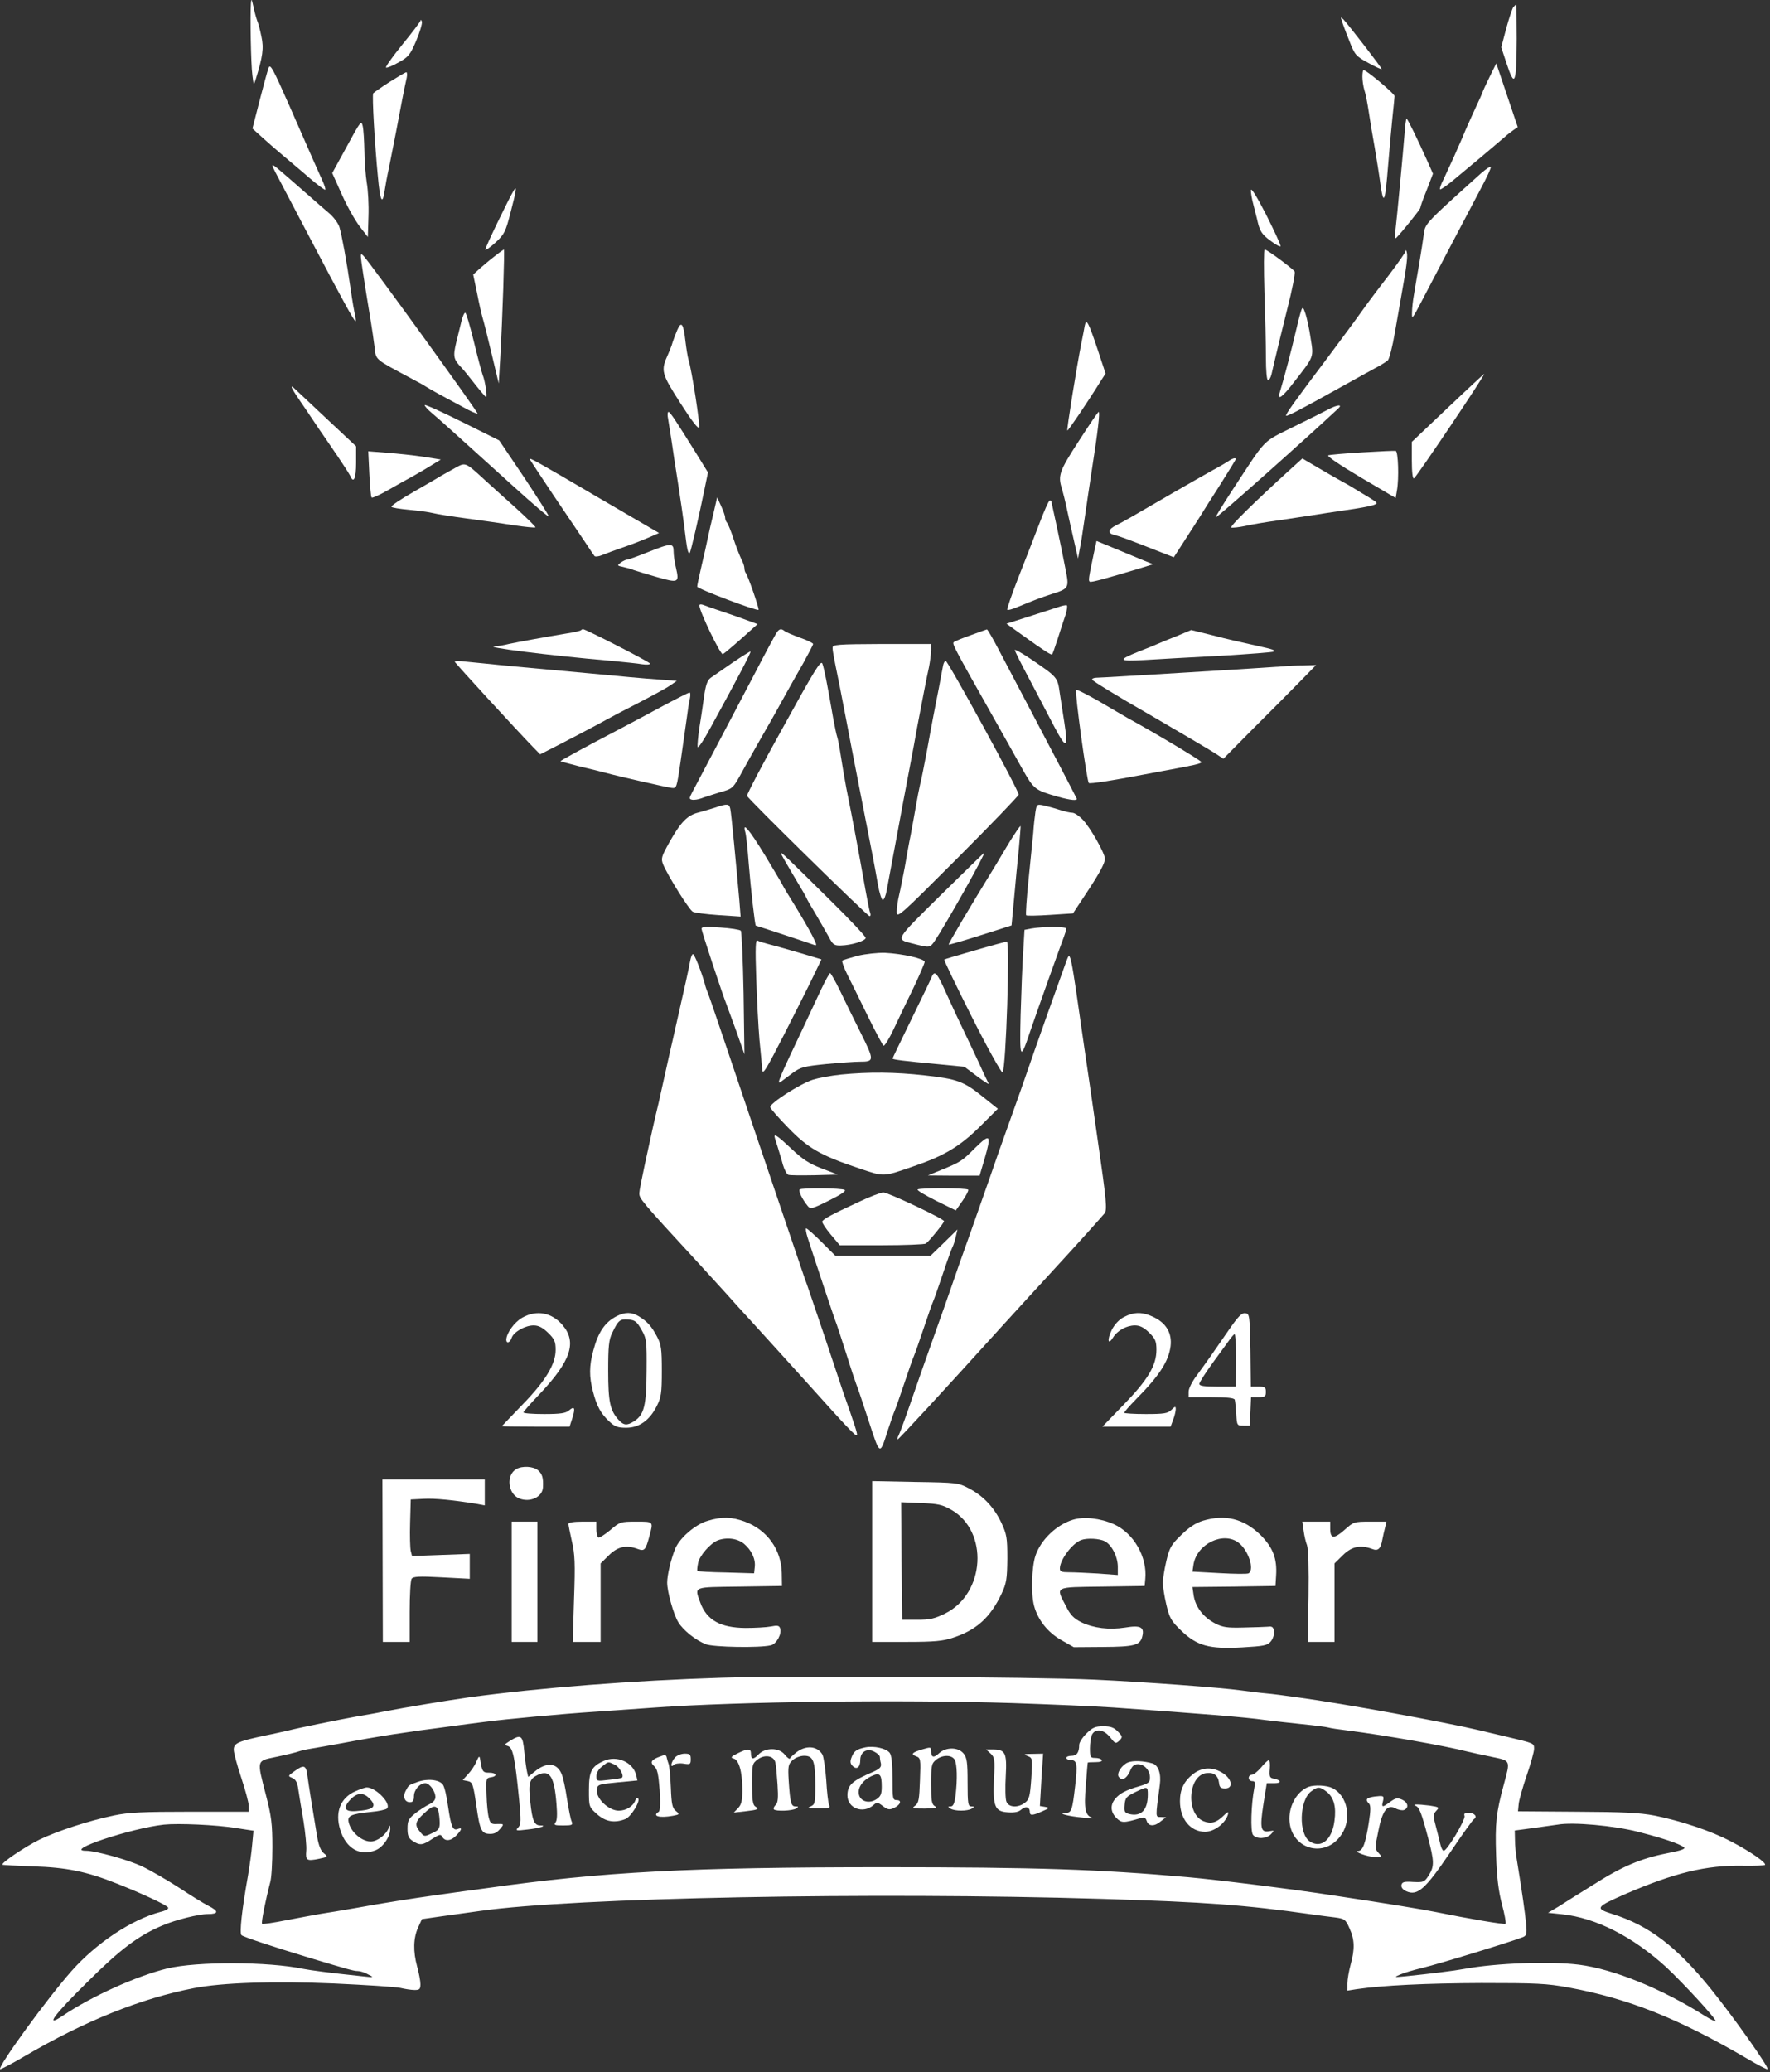<?xml version="1.0" encoding="UTF-8"?> <svg xmlns="http://www.w3.org/2000/svg" viewBox="0 0 167.521 196" fill="none"><rect x="0" y="0" width="167.521" height="196" fill="#333333" stroke="none"/><path d="M23.747 0.345C23.666 1.463 23.747 6.135 23.889 7.133C24.011 8.091 24.011 8.111 24.194 7.532C24.864 5.376 24.986 4.557 24.742 3.46C24.62 2.841 24.437 2.162 24.336 1.942C24.255 1.723 24.092 1.144 23.991 0.645C23.808 -0.134 23.788 -0.174 23.747 0.345Z" fill="white"></path><path d="M143.224 0.685C143.122 0.825 142.817 1.743 142.553 2.701L142.086 4.478L142.574 5.955C143.366 8.371 143.528 8.011 143.548 3.679C143.548 1.903 143.528 0.445 143.488 0.445C143.447 0.445 143.325 0.565 143.224 0.685Z" fill="white"></path><path d="M126.989 1.939C127.05 2.159 127.355 2.998 127.68 3.797C128.228 5.196 128.289 5.296 129.508 5.955C130.198 6.334 130.767 6.594 130.767 6.534C130.767 6.394 127.619 2.339 127.152 1.839C126.888 1.6 126.867 1.6 126.989 1.939Z" fill="white"></path><path d="M39.81 1.94C39.789 2.04 39.018 3.078 38.063 4.237C37.129 5.396 36.439 6.355 36.54 6.395C36.642 6.435 37.19 6.215 37.738 5.895C38.652 5.396 38.815 5.196 39.383 3.878C39.729 3.058 39.972 2.259 39.932 2.06C39.871 1.88 39.83 1.82 39.81 1.94Z" fill="white"></path><path d="M25.416 6.433C25.315 6.712 24.929 8.11 24.563 9.547L23.893 12.161L24.888 13.06C25.437 13.559 26.31 14.317 26.818 14.736C27.325 15.175 28.422 16.074 29.214 16.772C30.026 17.471 30.737 17.99 30.778 17.95C30.839 17.89 30.696 17.471 30.473 16.992C29.945 15.834 29.722 15.315 27.488 10.225C25.823 6.453 25.579 5.994 25.416 6.433Z" fill="white"></path><path d="M140.965 7.311C140.599 8.049 140.315 8.688 140.315 8.728C140.315 8.768 140.01 9.447 139.624 10.265C139.259 11.063 138.69 12.301 138.406 13.02C137.857 14.297 137.411 15.275 136.619 16.972C136.375 17.431 136.233 17.87 136.294 17.91C136.335 17.97 136.883 17.59 137.492 17.091C138.101 16.592 138.812 15.994 139.096 15.754C139.888 15.115 142.204 13.139 142.508 12.88C142.65 12.74 142.975 12.501 143.219 12.321L143.646 12.022L142.63 9.008L141.615 5.994L140.965 7.311Z" fill="white"></path><path d="M128.943 7.271C128.943 7.61 129.024 8.169 129.126 8.508C129.248 8.848 129.43 9.806 129.552 10.624C129.674 11.443 129.918 12.92 130.101 13.918C130.263 14.896 130.527 16.473 130.649 17.411C130.954 19.526 131.096 19.167 131.38 15.614C131.502 14.137 131.685 12.101 131.786 11.123C131.888 10.125 131.989 9.227 131.989 9.087C131.989 8.868 129.329 6.632 129.065 6.632C128.984 6.632 128.943 6.912 128.943 7.271Z" fill="white"></path><path d="M36.847 7.77C36.075 8.269 35.385 8.748 35.324 8.828C35.202 9.028 35.466 13.638 35.771 16.752C35.974 19.008 36.197 19.467 36.4 18.069C36.461 17.65 36.644 16.632 36.827 15.814C37.253 13.698 37.741 11.183 38.066 9.427C38.228 8.608 38.411 7.69 38.492 7.371C38.553 7.071 38.533 6.832 38.452 6.832C38.35 6.852 37.639 7.271 36.847 7.77Z" fill="white"></path><path d="M132.942 12.56C132.8 14.356 132.211 20.664 132.068 21.801C131.987 22.4 132.007 22.64 132.15 22.5C132.698 21.941 134.424 19.805 134.424 19.665C134.424 19.566 134.688 18.807 135.034 17.969L135.622 16.432L135.155 15.374C134.099 13.019 133.206 11.222 133.124 11.222C133.084 11.222 132.982 11.821 132.942 12.56Z" fill="white"></path><path d="M32.825 13.857L31.444 16.372L32.358 18.408C32.846 19.506 33.617 20.863 34.044 21.422L34.816 22.42L34.876 20.464C34.917 19.386 34.836 17.969 34.714 17.291C34.613 16.632 34.491 15.275 34.491 14.297C34.47 13.319 34.409 12.241 34.328 11.921C34.206 11.362 34.105 11.482 32.825 13.857Z" fill="white"></path><path d="M25.782 15.692C25.782 15.752 26.229 16.631 26.777 17.649C27.305 18.667 28.605 21.122 29.641 23.098C32.26 28.088 33.52 30.383 33.642 30.383C33.703 30.383 33.682 30.144 33.601 29.824C33.54 29.525 33.337 28.427 33.195 27.389C32.809 24.694 32.342 22.199 32.118 21.461C31.997 21.102 31.57 20.523 31.144 20.164C30.717 19.804 29.844 19.046 29.235 18.507C25.904 15.593 25.782 15.473 25.782 15.692Z" fill="white"></path><path d="M140.198 16.371C135.039 21.002 134.877 21.162 134.775 22.04C134.714 22.519 134.511 23.796 134.329 24.894C134.146 25.992 133.902 27.329 133.821 27.888C133.719 28.427 133.638 29.205 133.638 29.585C133.618 30.224 133.679 30.164 134.45 28.687C135.567 26.531 138.938 20.144 140.157 17.828C140.705 16.81 141.132 15.892 141.091 15.812C141.051 15.712 140.665 15.972 140.198 16.371Z" fill="white"></path><path d="M118.391 18.006C118.391 18.285 118.493 18.864 118.614 19.304C118.716 19.743 118.94 20.542 119.061 21.101C119.264 21.9 119.488 22.22 120.199 22.739C120.686 23.118 121.133 23.358 121.194 23.298C121.255 23.238 120.645 21.92 119.853 20.342C118.94 18.565 118.391 17.686 118.391 18.006Z" fill="white"></path><path d="M48.63 18.005C48.163 18.764 45.888 23.478 45.929 23.617C45.97 23.697 46.396 23.398 46.904 22.938C47.736 22.159 47.858 21.94 48.346 20.003C48.874 18.005 48.935 17.506 48.63 18.005Z" fill="white"></path><path d="M46.797 24.255C46.35 24.594 45.721 25.133 45.375 25.432L44.786 25.971L45.152 27.728C45.335 28.686 45.579 29.744 45.68 30.083C45.782 30.402 46.168 31.939 46.533 33.476L47.203 36.271L47.345 33.875C47.569 29.923 47.772 23.596 47.691 23.596C47.65 23.616 47.244 23.895 46.797 24.255Z" fill="white"></path><path d="M119.671 27.628C119.752 29.863 119.813 32.638 119.813 33.815C119.813 35.093 119.894 35.971 120.016 35.971C120.118 35.971 120.26 35.732 120.341 35.412C120.524 34.554 121.641 29.963 121.844 29.185C122.291 27.448 122.596 25.891 122.535 25.692C122.433 25.472 119.915 23.596 119.691 23.596C119.61 23.596 119.61 25.412 119.671 27.628Z" fill="white"></path><path d="M133.033 23.735C133.033 23.875 132.301 24.893 131.448 26.03C130.575 27.148 129.418 28.685 128.869 29.464C128.321 30.242 126.899 32.158 125.722 33.735C122.513 37.987 121.64 39.224 121.721 39.324C121.822 39.404 123.122 38.725 126.92 36.609C128.199 35.891 129.661 35.092 130.169 34.813C130.677 34.553 131.205 34.214 131.347 34.094C131.489 33.955 131.794 32.777 132.017 31.46C132.24 30.162 132.525 28.585 132.626 27.987C133.114 25.292 133.236 24.314 133.154 23.915C133.114 23.695 133.053 23.595 133.033 23.735Z" fill="white"></path><path d="M34.211 24.793C34.353 25.851 34.861 29.024 35.125 30.581C35.227 31.18 35.369 32.198 35.45 32.817C35.592 34.094 35.409 33.914 38.984 35.831C39.593 36.15 40.202 36.489 40.304 36.569C40.426 36.649 40.974 36.969 41.522 37.268C42.091 37.567 43.106 38.126 43.817 38.505C44.528 38.905 45.137 39.164 45.198 39.124C45.279 39.024 34.963 24.753 34.394 24.194C34.13 23.935 34.11 23.994 34.211 24.793Z" fill="white"></path><path d="M123.178 29.303C123.097 29.523 122.894 30.261 122.731 30.98C122.224 33.156 121.493 35.931 121.127 37.109C120.863 37.947 121.371 37.588 122.467 36.15C124.397 33.675 124.336 33.815 124.052 32.038C123.93 31.18 123.706 30.142 123.564 29.702C123.361 29.084 123.3 29.004 123.178 29.303Z" fill="white"></path><path d="M43.691 30.321C43.59 30.74 43.367 31.659 43.184 32.377C42.859 33.735 42.92 33.994 43.691 34.793C43.854 34.952 44.402 35.631 44.93 36.31C45.478 37.009 45.966 37.568 46.006 37.568C46.149 37.568 45.905 35.99 45.682 35.471C45.6 35.252 45.215 33.835 44.849 32.317C44.484 30.82 44.118 29.582 44.037 29.582C43.935 29.582 43.793 29.922 43.691 30.321Z" fill="white"></path><path d="M102.666 30.801C102.626 31.06 102.483 31.779 102.362 32.378C101.915 34.613 100.94 40.661 101.021 40.721C101.082 40.781 102.91 38.086 104.149 36.09L104.636 35.332L103.864 32.996C103.011 30.461 102.808 30.082 102.666 30.801Z" fill="white"></path><path d="M64.1 31.218C63.937 31.598 63.734 32.137 63.653 32.396C63.592 32.656 63.389 33.135 63.247 33.474C62.515 35.071 62.577 35.291 64.404 38.146C65.501 39.862 66.11 40.641 66.171 40.421C66.252 40.042 65.481 35.071 65.176 34.073C65.074 33.734 64.953 32.935 64.871 32.256C64.689 30.619 64.486 30.32 64.1 31.218Z" fill="white"></path><path d="M137.014 38.583L133.622 41.797V43.594C133.622 44.672 133.703 45.331 133.825 45.251C134.089 45.091 140.629 35.369 140.466 35.369C140.446 35.369 138.882 36.807 137.014 38.583Z" fill="white"></path><path d="M27.612 36.647C27.612 36.727 27.957 37.286 28.384 37.905C28.789 38.504 29.277 39.202 29.439 39.462C29.602 39.721 30.475 40.999 31.369 42.297C32.262 43.594 33.054 44.812 33.136 44.992C33.461 45.79 33.704 45.291 33.704 43.774V42.217L30.739 39.442C29.115 37.925 27.754 36.627 27.693 36.587C27.652 36.547 27.612 36.567 27.612 36.647Z" fill="white"></path><path d="M40.196 38.325C40.196 38.424 40.501 38.764 40.886 39.083C41.577 39.662 43.06 40.999 48.685 46.089C50.431 47.666 51.873 48.904 51.934 48.844C51.975 48.804 50.939 47.167 49.64 45.211L47.243 41.658L43.709 39.902C41.78 38.943 40.196 38.225 40.196 38.325Z" fill="white"></path><path d="M125.803 38.684C125.479 38.863 123.955 39.622 122.452 40.36C119.386 41.897 119.955 41.318 116.685 46.289C115.73 47.746 114.999 48.943 115.06 48.943C115.243 48.943 123.671 41.438 126.677 38.624C127.083 38.245 126.575 38.285 125.803 38.684Z" fill="white"></path><path d="M63.229 39.601C63.289 39.961 63.432 40.879 63.554 41.657C63.655 42.416 63.939 44.212 64.163 45.649C64.386 47.067 64.671 49.043 64.792 50.041C65.016 51.917 65.117 52.456 65.28 52.296C65.381 52.216 66.173 48.763 66.701 46.168L67.006 44.691L66.133 43.274C63.899 39.681 63.432 38.983 63.269 38.963C63.188 38.963 63.147 39.262 63.229 39.601Z" fill="white"></path><path d="M102.092 41.737C100.264 44.551 100.102 44.991 100.508 46.228C100.61 46.567 100.833 47.466 100.996 48.244C101.158 49.002 101.463 50.36 101.666 51.238L102.031 52.835L102.174 52.037C102.275 51.597 102.478 50.3 102.641 49.142C102.803 47.985 103.128 45.829 103.352 44.352C103.9 40.879 104.123 38.963 103.981 38.963C103.92 38.963 103.067 40.22 102.092 41.737Z" fill="white"></path><path d="M128.945 42.792C127.32 42.892 125.878 43.012 125.716 43.072C125.533 43.132 126.813 43.991 128.762 45.149L132.093 47.107L132.214 46.388C132.418 45.289 132.336 42.692 132.093 42.652C131.991 42.632 130.57 42.692 128.945 42.792Z" fill="white"></path><path d="M34.955 44.81C35.016 45.988 35.097 47.007 35.179 47.067C35.24 47.127 35.91 46.827 36.681 46.388C37.433 45.948 38.53 45.349 39.078 45.049C39.646 44.73 40.459 44.25 40.906 43.971L41.718 43.471L40.093 43.211C39.2 43.071 37.656 42.912 36.661 42.832L34.854 42.692L34.955 44.81Z" fill="white"></path><path d="M50.147 43.432C50.147 43.492 51.142 44.989 52.341 46.786C53.559 48.583 54.9 50.579 55.346 51.238C55.773 51.896 56.199 52.515 56.26 52.595C56.321 52.675 56.646 52.655 56.971 52.515C57.621 52.256 57.783 52.196 59.591 51.557C60.261 51.318 61.155 50.958 61.601 50.759L62.373 50.419L56.727 47.125C50.635 43.552 50.147 43.292 50.147 43.432Z" fill="white"></path><path d="M116.252 43.632C116.028 43.772 115.399 44.151 114.83 44.45C114.282 44.75 112.535 45.748 110.972 46.646C107.093 48.902 106.402 49.301 105.651 49.681C104.879 50.06 104.798 50.439 105.448 50.599C105.935 50.719 106.666 50.978 109.306 52.017L111.093 52.715L112.048 51.238C112.576 50.419 113.246 49.381 113.551 48.902C113.835 48.423 114.729 47.026 115.521 45.788C116.313 44.53 116.963 43.472 116.963 43.432C116.963 43.273 116.638 43.352 116.252 43.632Z" fill="white"></path><path d="M122.001 44.509C118.63 47.584 116.335 49.841 116.538 49.901C116.66 49.941 117.228 49.881 117.817 49.761C118.386 49.621 119.828 49.382 121.006 49.222C122.184 49.042 123.626 48.822 124.174 48.743C124.743 48.643 126.144 48.443 127.322 48.263C128.499 48.103 129.677 47.884 129.962 47.784C130.449 47.604 130.449 47.604 129.556 47.045C129.048 46.745 128.418 46.366 128.134 46.186C127.85 46.006 127.362 45.727 127.017 45.547C126.692 45.367 125.697 44.808 124.824 44.289L123.26 43.37L122.001 44.509Z" fill="white"></path><path d="M43.144 44.229C42.698 44.469 42.109 44.808 41.824 44.968C41.54 45.147 40.342 45.846 39.144 46.526C37.925 47.225 36.991 47.844 37.052 47.944C37.092 48.023 37.844 48.143 38.717 48.223C39.59 48.303 40.626 48.443 41.012 48.543C41.398 48.643 42.819 48.862 44.16 49.042C45.5 49.222 47.49 49.501 48.587 49.681C49.684 49.841 50.618 49.941 50.679 49.881C50.719 49.841 49.866 49.002 48.79 48.023C47.693 47.045 46.394 45.866 45.886 45.407C44.038 43.71 44.058 43.73 43.144 44.229Z" fill="white"></path><path d="M67.53 48.543C67.326 49.361 67.083 50.439 66.981 50.938C66.88 51.437 66.616 52.614 66.392 53.553C66.169 54.511 65.986 55.369 65.986 55.489C65.986 55.689 71.632 57.824 71.794 57.685C71.875 57.585 70.758 54.371 70.576 54.191C70.515 54.112 70.454 53.932 70.454 53.752C70.454 53.573 70.332 53.193 70.17 52.914C70.027 52.614 69.682 51.756 69.439 51.018C69.195 50.259 68.91 49.561 68.809 49.441C68.707 49.341 68.626 49.121 68.626 48.942C68.626 48.782 68.443 48.283 68.24 47.844L67.875 47.046L67.53 48.543Z" fill="white"></path><path d="M98.342 49.601C97.875 50.818 96.981 53.134 96.352 54.711C95.742 56.287 95.275 57.625 95.336 57.685C95.397 57.744 95.824 57.625 96.291 57.425C97.997 56.726 98.403 56.567 99.499 56.208C101.185 55.669 101.205 55.649 100.84 53.812C100.677 52.954 100.312 51.158 100.027 49.84C99.743 48.523 99.499 47.425 99.499 47.405C99.499 47.365 99.438 47.345 99.357 47.345C99.256 47.345 98.809 48.363 98.342 49.601Z" fill="white"></path><path d="M103.536 52.293C103.028 54.711 102.988 54.931 103.15 55.03C103.272 55.11 104.734 54.711 107.923 53.751L109.141 53.372L108.329 53.052C107.273 52.612 106.989 52.492 105.242 51.773L103.78 51.173L103.536 52.293Z" fill="white"></path><path d="M61.317 52.231C60.363 52.611 59.489 52.931 59.368 52.931C59.266 52.931 58.982 53.051 58.758 53.211C58.393 53.491 58.393 53.511 58.982 53.631C59.327 53.711 59.774 53.831 59.997 53.931C60.22 54.011 61.215 54.311 62.19 54.591C64.221 55.17 64.302 55.13 63.977 53.711C63.856 53.231 63.754 52.531 63.754 52.171C63.754 51.351 63.531 51.351 61.317 52.231Z" fill="white"></path><path d="M66.195 57.281C66.195 57.82 68.185 61.955 68.408 61.876C68.49 61.856 69.282 61.196 70.135 60.437L71.698 59.039L70.724 58.679C70.195 58.479 69.119 58.1 68.327 57.84C67.555 57.58 66.743 57.301 66.56 57.221C66.337 57.141 66.195 57.161 66.195 57.281Z" fill="white"></path><path d="M100.111 57.44C99.725 57.56 98.466 57.98 97.329 58.339L95.258 58.999L96.842 60.137C98.852 61.576 99.502 61.995 99.583 61.895C99.624 61.855 99.868 61.176 100.111 60.417C100.355 59.638 100.68 58.639 100.842 58.179C100.984 57.72 101.045 57.301 100.964 57.261C100.883 57.22 100.497 57.301 100.111 57.44Z" fill="white"></path><path d="M54.984 59.614C54.944 59.674 54.355 59.814 53.685 59.914C51.268 60.314 49.014 60.734 48.161 60.914C47.693 61.034 47.104 61.134 46.841 61.134C45.582 61.194 51.837 61.993 57.868 62.513C59.046 62.633 60.346 62.753 60.772 62.833C61.178 62.893 61.524 62.873 61.524 62.773C61.524 62.633 55.431 59.514 55.167 59.514C55.126 59.514 55.045 59.554 54.984 59.614Z" fill="white"></path><path d="M73.566 59.757C73.444 59.897 72.489 61.674 71.433 63.71C68.692 68.919 65.99 74.069 65.544 74.887C65.219 75.506 65.199 75.586 65.503 75.646C65.666 75.686 66.072 75.626 66.356 75.526C66.661 75.406 67.433 75.167 68.062 74.967C69.402 74.588 69.341 74.648 70.357 72.791C70.783 72.013 71.514 70.716 71.982 69.897C72.773 68.54 73.342 67.522 74.622 65.207C74.865 64.767 75.495 63.65 76.023 62.731C76.531 61.813 76.957 60.995 76.957 60.915C76.957 60.835 76.388 60.556 75.698 60.316C74.987 60.057 74.337 59.777 74.236 59.678C73.951 59.458 73.789 59.478 73.566 59.757Z" fill="white"></path><path d="M91.843 60.097C91.051 60.377 90.32 60.676 90.259 60.756C90.117 60.896 90.32 61.315 93.651 67.203C94.829 69.279 96.23 71.794 96.778 72.772C97.855 74.668 97.956 74.748 100.129 75.367C101.348 75.706 102.018 75.766 101.896 75.526C101.754 75.207 98.829 69.638 97.286 66.704C96.392 65.007 95.174 62.692 94.585 61.574C93.996 60.437 93.468 59.538 93.407 59.538C93.346 59.558 92.656 59.798 91.843 60.097Z" fill="white"></path><path d="M111.356 60.177C110.584 60.477 109.772 60.816 109.548 60.916C109.325 61.016 108.553 61.336 107.822 61.615C105.73 62.454 105.812 62.574 108.33 62.434C109.569 62.354 112.798 62.175 115.499 62.035C118.22 61.875 120.494 61.695 120.556 61.635C120.698 61.496 120.454 61.415 119.093 61.116C117.205 60.696 116.453 60.537 114.605 60.057L112.737 59.598L111.356 60.177Z" fill="white"></path><path d="M78.803 61.277C78.803 61.616 78.884 62.015 79.473 64.909C79.758 66.386 80.144 68.342 80.712 71.335C81.159 73.63 81.626 75.985 81.951 77.682C82.499 80.416 82.824 82.152 83.088 83.669C83.23 84.487 83.454 85.145 83.555 85.126C83.677 85.106 83.84 84.706 83.921 84.227C84.266 82.411 84.693 80.116 84.977 78.58C85.261 77.043 85.505 75.706 86.195 72.093C86.378 71.155 86.642 69.719 86.784 68.901C87.231 66.565 87.698 64.091 87.922 63.113C88.023 62.614 88.105 61.915 88.125 61.556V60.918H83.454C79.189 60.938 78.783 60.977 78.803 61.277Z" fill="white"></path><path d="M96.045 61.494C96.045 61.574 96.634 62.772 97.365 64.129C98.075 65.486 99.152 67.523 99.741 68.661C100.919 70.917 101.122 70.857 100.736 68.361C100.614 67.623 100.431 66.365 100.309 65.606C100.086 64.049 100.127 64.089 97.547 62.332C96.715 61.773 96.045 61.394 96.045 61.494Z" fill="white"></path><path d="M69.323 62.691C68.429 63.31 67.495 63.949 67.272 64.109C66.947 64.348 66.784 64.788 66.622 66.005C66.5 66.884 66.297 68.221 66.175 68.96C66.073 69.718 65.992 70.477 66.033 70.657C66.073 70.816 66.662 69.938 67.333 68.68C69.709 64.348 71.11 61.693 71.029 61.633C71.008 61.593 70.237 62.073 69.323 62.691Z" fill="white"></path><path d="M74.156 68.721C72.206 72.213 70.662 75.167 70.703 75.287C70.805 75.586 82.096 86.662 82.299 86.662C82.401 86.662 82.421 86.522 82.36 86.343C82.279 86.163 82.096 85.185 81.913 84.187C81.263 80.535 80.695 77.482 80.106 74.588C79.943 73.71 79.7 72.313 79.578 71.495C79.456 70.677 79.294 69.858 79.233 69.699C79.172 69.539 79.009 68.761 78.867 68.002C78.278 64.59 77.994 63.193 77.831 62.774C77.689 62.414 77.08 63.412 74.156 68.721Z" fill="white"></path><path d="M43.037 62.591C43.037 62.691 48.886 69.059 50.551 70.776L51.12 71.355L51.912 70.956C52.988 70.417 56.623 68.52 57.354 68.101C57.7 67.901 59.06 67.183 60.401 66.504C61.741 65.805 63.122 65.066 63.447 64.827L64.056 64.408L62.228 64.268C61.233 64.208 58.39 63.949 55.933 63.709C53.475 63.49 50.043 63.17 48.317 63.01C46.591 62.831 44.682 62.651 44.113 62.591C43.524 62.511 43.037 62.511 43.037 62.591Z" fill="white"></path><path d="M89.26 62.953C89.219 63.213 89.016 64.171 88.854 65.109C88.671 66.047 88.427 67.244 88.326 67.803C88.224 68.342 87.94 69.839 87.717 71.096C87.473 72.353 87.209 73.75 87.087 74.189C86.985 74.628 86.803 75.566 86.681 76.285C86.559 77.003 86.335 78.201 86.193 78.979C86.031 79.737 85.787 81.134 85.625 82.072C85.442 83.01 85.219 84.168 85.097 84.667C84.975 85.166 84.873 85.864 84.873 86.243C84.873 86.902 85.117 86.683 90.621 81.174C93.768 78.021 96.368 75.327 96.408 75.167C96.49 74.868 89.727 62.534 89.504 62.514C89.423 62.514 89.301 62.714 89.26 62.953Z" fill="white"></path><path d="M121.535 63.03C120.316 63.13 104.354 64.108 103.785 64.108C103.542 64.108 103.359 64.188 103.359 64.288C103.359 64.388 105.796 65.885 108.802 67.602C111.787 69.339 114.569 70.975 114.996 71.255L115.788 71.774L118.651 68.88C120.235 67.302 122.225 65.306 123.058 64.448L124.561 62.91L123.362 62.95C122.692 62.95 121.88 62.99 121.535 63.03Z" fill="white"></path><path d="M101.85 65.265C101.708 65.485 102.865 73.869 103.048 74.069C103.149 74.169 105.302 73.83 108.125 73.291C108.572 73.211 109.485 73.031 110.156 72.911C113.019 72.392 113.71 72.233 113.71 72.093C113.71 71.973 109.567 69.478 106.764 67.941C106.399 67.721 105.16 67.022 104.023 66.344C102.865 65.685 101.89 65.186 101.85 65.265Z" fill="white"></path><path d="M62.844 66.723C61.625 67.382 59.838 68.34 58.883 68.839C54.984 70.875 52.994 71.973 53.055 72.013C53.075 72.033 53.867 72.252 54.822 72.492C55.776 72.712 56.873 72.991 57.259 73.091C58.741 73.49 63.067 74.468 63.554 74.528C64.042 74.588 64.042 74.548 64.407 72.093C64.61 70.715 64.854 68.919 64.976 68.1C65.077 67.282 65.22 66.363 65.301 66.044C65.362 65.745 65.341 65.505 65.26 65.505C65.159 65.525 64.082 66.064 62.844 66.723Z" fill="white"></path><path d="M67.719 76.383C67.272 76.523 66.541 76.742 66.094 76.862C65.038 77.121 64.409 77.8 63.353 79.676C62.601 81.033 62.54 81.213 62.764 81.772C63.19 82.81 65.221 86.063 65.566 86.243C65.749 86.343 66.846 86.483 67.983 86.562L70.095 86.702L69.973 85.145C69.689 81.952 69.222 76.962 69.12 76.523C69.019 76.024 68.836 76.004 67.719 76.383Z" fill="white"></path><path d="M97.996 76.822C97.935 77.241 97.833 78.119 97.793 78.778C97.732 79.437 97.529 81.433 97.346 83.229C97.163 85.006 97.062 86.523 97.123 86.582C97.183 86.642 98.199 86.622 99.397 86.543L101.55 86.403L102.646 84.746C104.027 82.67 104.576 81.672 104.576 81.233C104.576 80.734 103.195 78.279 102.463 77.521C102.139 77.181 101.692 76.882 101.489 76.882C101.306 76.882 100.737 76.762 100.27 76.603C99.783 76.443 99.113 76.263 98.747 76.183C98.138 76.063 98.118 76.083 97.996 76.822Z" fill="white"></path><path d="M96.084 78.817C95.821 79.196 95.455 79.795 95.252 80.135C95.049 80.494 94.602 81.212 94.277 81.771C91.82 85.764 89.728 89.296 89.789 89.356C89.829 89.376 91.17 88.997 92.794 88.478L95.739 87.54L95.983 84.945C96.105 83.528 96.308 81.432 96.43 80.274C96.531 79.137 96.612 78.179 96.592 78.139C96.572 78.119 96.328 78.418 96.084 78.817Z" fill="white"></path><path d="M70.537 78.718C70.618 78.977 70.761 80.294 70.862 81.672C71.045 83.987 71.451 87.54 71.532 87.56C71.654 87.58 76.731 89.256 77.036 89.376C77.341 89.496 77.32 89.376 76.873 88.498C76.589 87.939 75.858 86.682 75.269 85.724C74.66 84.746 74.132 83.867 74.091 83.767C74.05 83.648 73.279 82.37 72.406 80.913C70.903 78.458 70.233 77.66 70.537 78.718Z" fill="white"></path><path d="M73.911 80.712C73.911 80.792 74.459 81.75 75.129 82.868C75.8 83.986 76.348 84.924 76.348 84.984C76.348 85.024 76.734 85.703 77.221 86.501C77.688 87.3 78.257 88.298 78.48 88.697C78.825 89.356 78.968 89.456 79.597 89.436C80.572 89.416 81.932 88.997 81.932 88.717C81.932 88.577 80.41 86.96 78.541 85.124C74.479 81.111 73.911 80.552 73.911 80.712Z" fill="white"></path><path d="M89.041 84.665C84.695 88.957 84.756 88.837 86.299 89.237C88.025 89.676 88.005 89.676 88.472 88.997C89.549 87.4 93.326 80.672 93.143 80.672C93.123 80.672 91.275 82.469 89.041 84.665Z" fill="white"></path><path d="M66.396 87.858C66.396 88.057 68.386 94.105 68.772 95.043C68.833 95.203 69.239 96.321 69.686 97.538L70.457 99.734L70.376 93.966C70.315 90.792 70.193 88.117 70.112 88.037C70.01 87.938 69.137 87.798 68.163 87.738C66.802 87.638 66.396 87.658 66.396 87.858Z" fill="white"></path><path d="M97.572 87.838L96.963 87.958L96.841 90.054C96.76 91.211 96.658 93.886 96.597 96.002C96.496 100.273 96.557 100.393 97.511 97.539C98.161 95.623 100.395 89.395 100.699 88.597C100.821 88.277 100.923 87.938 100.923 87.838C100.923 87.638 98.689 87.638 97.572 87.838Z" fill="white"></path><path d="M71.572 92.488C71.633 94.484 71.775 97.119 71.877 98.337C71.999 99.534 72.12 100.832 72.141 101.191C72.181 101.73 72.486 101.231 74.253 97.778C75.39 95.542 76.649 93.047 77.035 92.229L77.746 90.752L75.877 90.193C74.842 89.893 73.542 89.514 72.973 89.375C72.425 89.235 71.836 89.055 71.694 88.975C71.511 88.856 71.471 89.614 71.572 92.488Z" fill="white"></path><path d="M92.289 89.894C90.725 90.333 89.405 90.732 89.364 90.772C89.324 90.812 90.502 93.267 92.004 96.241C93.487 99.195 94.807 101.531 94.888 101.451C95.213 101.131 95.599 89.035 95.295 89.075C95.193 89.075 93.852 89.435 92.289 89.894Z" fill="white"></path><path d="M81.179 90.411C80.448 90.611 79.777 90.811 79.717 90.871C79.656 90.93 79.859 91.509 80.183 92.168C80.508 92.807 81.382 94.583 82.113 96.081C82.844 97.578 83.534 98.856 83.616 98.916C83.717 98.975 84.144 98.277 84.57 97.378C84.997 96.48 85.829 94.723 86.438 93.486C87.027 92.248 87.515 91.11 87.515 90.99C87.515 90.691 85.423 90.212 83.758 90.132C83.088 90.112 81.93 90.232 81.179 90.411Z" fill="white"></path><path d="M65.321 90.893C65.26 91.252 65.077 92.13 64.915 92.849C64.753 93.567 64.468 94.824 64.286 95.643C64.103 96.461 63.818 97.718 63.656 98.437C63.494 99.155 63.209 100.353 63.047 101.131C62.884 101.889 62.559 103.326 62.336 104.324C61.849 106.34 61.767 106.759 61.036 110.112C60.752 111.429 60.508 112.666 60.508 112.866C60.508 113.385 60.61 113.524 66.093 119.472C67.21 120.689 68.388 121.986 68.733 122.365C69.058 122.745 70.256 124.062 71.373 125.279C72.49 126.496 74.724 128.971 76.349 130.767C80.329 135.198 80.979 135.876 81.101 135.757C81.182 135.657 80.918 134.859 79.76 131.566C79.7 131.406 78.908 129.011 77.994 126.277C77.059 123.523 76.247 121.108 76.146 120.889C76.064 120.669 74.013 114.602 71.576 107.417C69.16 100.233 67.108 94.166 67.007 93.946C66.905 93.727 66.763 93.328 66.702 93.048C66.398 91.951 65.727 90.254 65.585 90.254C65.504 90.254 65.382 90.554 65.321 90.893Z" fill="white"></path><path d="M100.943 90.873C100.598 91.811 97.633 100.113 97.166 101.53C97.024 101.969 96.293 104.025 95.541 106.12C94.79 108.196 93.977 110.531 93.713 111.309C93.449 112.067 92.617 114.402 91.886 116.498C91.134 118.574 90.322 120.908 90.058 121.687C89.794 122.445 89.022 124.66 88.332 126.576C87.641 128.492 86.667 131.286 86.159 132.763C85.651 134.24 85.143 135.617 85.042 135.797C84.94 135.996 84.9 136.156 84.961 136.156C85.062 136.156 89.103 131.785 94.81 125.479C96.313 123.822 98.283 121.687 99.176 120.709C102.121 117.516 104.111 115.28 104.538 114.782C104.802 114.442 104.72 113.564 103.888 107.817C103.726 106.659 103.441 104.683 103.258 103.426C103.076 102.169 102.791 100.233 102.629 99.135C101.288 89.735 101.309 89.935 100.943 90.873Z" fill="white"></path><path d="M77.671 93.685C77.244 94.604 76.554 96.061 76.147 96.939C73.65 102.189 73.446 102.688 73.934 102.308C74.096 102.189 74.584 101.829 75.03 101.49C75.762 100.951 76.066 100.871 78.199 100.652C79.478 100.532 80.9 100.432 81.346 100.432C82.768 100.432 82.768 100.332 81.468 97.717C80.818 96.42 79.925 94.604 79.498 93.705C79.051 92.787 78.625 92.049 78.564 92.049C78.503 92.049 78.097 92.787 77.671 93.685Z" fill="white"></path><path d="M88.149 92.488C88.048 92.748 87.175 94.544 86.22 96.5C85.265 98.456 84.474 100.093 84.474 100.133C84.474 100.233 85.611 100.372 88.637 100.652L91.277 100.911L92.475 101.81C93.145 102.308 93.633 102.628 93.572 102.508C93.531 102.408 93.328 102.009 93.145 101.63C92.983 101.251 92.455 100.113 91.988 99.135C91.52 98.137 90.81 96.66 90.424 95.842C90.058 95.023 89.49 93.826 89.205 93.187C88.616 91.949 88.413 91.81 88.149 92.488Z" fill="white"></path><path d="M79.596 101.647C78.642 101.747 77.464 101.967 76.956 102.126C75.717 102.526 72.915 104.322 72.895 104.721C72.895 104.841 73.646 105.7 74.58 106.658C76.469 108.614 77.647 109.293 81.282 110.511C83.719 111.329 83.516 111.349 86.501 110.311C89.365 109.333 90.827 108.455 92.695 106.618L94.442 104.881L93.041 103.763C91.213 102.286 90.603 102.067 87.537 101.727C84.714 101.408 82.236 101.388 79.596 101.647Z" fill="white"></path><path d="M73.303 107.513C73.303 107.553 73.425 107.992 73.588 108.452C73.73 108.931 73.973 109.691 74.095 110.17C74.237 110.65 74.461 111.069 74.603 111.129C74.745 111.19 75.842 111.19 77.081 111.17L79.294 111.109L77.771 110.53C76.573 110.07 75.964 109.671 74.908 108.672C73.689 107.533 73.303 107.233 73.303 107.513Z" fill="white"></path><path d="M92.309 108.571C91.05 109.83 90.948 109.91 89.039 110.69L87.82 111.189L90.278 111.209H92.715L93.182 109.63C93.852 107.332 93.73 107.173 92.309 108.571Z" fill="white"></path><path d="M75.679 112.522C75.557 112.662 75.923 113.443 76.43 114.063C76.694 114.403 76.816 114.383 78.461 113.563C79.558 113.022 80.106 112.662 79.944 112.562C79.66 112.382 75.862 112.342 75.679 112.522Z" fill="white"></path><path d="M86.846 112.524C86.785 112.604 87.557 113.063 88.592 113.583L90.461 114.502L91.09 113.603C91.436 113.103 91.679 112.644 91.638 112.544C91.537 112.364 87.029 112.344 86.846 112.524Z" fill="white"></path><path d="M81.226 113.72C78.769 114.859 77.896 115.318 77.815 115.558C77.794 115.657 78.139 116.197 78.607 116.756L79.48 117.795H83.44C85.633 117.795 87.522 117.715 87.623 117.635C87.928 117.436 89.35 115.677 89.35 115.518C89.35 115.298 84.049 112.801 83.602 112.801C83.359 112.801 82.282 113.22 81.226 113.72Z" fill="white"></path><path d="M76.425 117.037C77.095 119.113 79.025 124.92 79.187 125.279C79.268 125.499 79.675 126.756 80.101 128.073C80.507 129.39 80.934 130.648 81.015 130.867C81.116 131.087 81.644 132.644 82.193 134.34C83.31 137.752 83.249 137.733 84.041 135.258C84.305 134.48 84.569 133.681 84.67 133.462C84.772 133.242 85.178 132.065 85.584 130.867C85.99 129.65 86.397 128.492 86.498 128.273C86.6 128.053 87.006 126.876 87.412 125.678C87.818 124.461 88.224 123.304 88.326 123.084C88.427 122.864 88.834 121.687 89.24 120.49C89.646 119.272 90.052 118.155 90.133 117.995C90.235 117.815 90.377 117.376 90.458 116.997L90.621 116.299L89.341 117.556L88.062 118.793H83.574H79.065L77.766 117.496C77.055 116.777 76.385 116.199 76.303 116.199C76.222 116.199 76.283 116.578 76.425 117.037Z" fill="white"></path><path d="M49.44 124.639C48.688 125.058 47.957 126.076 47.916 126.715C47.916 127.134 48.282 127.014 48.424 126.555C48.607 125.996 49.704 125.377 50.496 125.377C50.983 125.377 51.349 125.577 51.877 126.076C52.486 126.675 52.588 126.914 52.588 127.693C52.588 129.05 51.633 130.627 49.419 132.902C48.384 133.98 47.51 134.879 47.51 134.898C47.51 134.938 48.952 134.958 50.719 134.958H53.907L54.171 134.14C54.476 133.182 54.375 132.962 53.847 133.422C53.542 133.681 53.054 133.761 51.511 133.761C50.435 133.761 49.541 133.701 49.541 133.601C49.561 133.521 50.191 132.783 50.983 131.964C54.029 128.771 54.638 126.974 53.237 125.338C52.222 124.16 50.8 123.881 49.44 124.639Z" fill="white"></path><path d="M58.374 124.499C57.257 125.058 56.607 126.036 56.16 127.733C55.754 129.21 55.754 130.228 56.12 131.625C56.485 133.042 56.871 133.721 57.663 134.46C58.191 134.958 58.475 135.058 59.268 135.058C60.486 135.058 61.481 134.36 62.151 133.022C62.578 132.184 62.639 131.785 62.639 129.669C62.639 127.573 62.578 127.174 62.172 126.416C61.664 125.457 61.278 125.018 60.466 124.519C59.775 124.1 59.166 124.1 58.374 124.499ZM60.709 125.777C61.197 126.635 61.217 126.835 61.197 129.669C61.177 132.942 60.974 133.821 60.019 134.44C59.329 134.879 59.024 134.839 58.536 134.3C57.744 133.422 57.562 132.603 57.562 129.669C57.562 127.354 57.623 126.735 57.947 126.076C58.516 124.879 58.679 124.759 59.471 124.819C60.1 124.879 60.263 124.998 60.709 125.777Z" fill="white"></path><path d="M106.383 124.579C105.916 124.818 105.49 125.278 105.226 125.797C104.759 126.735 104.86 127.314 105.348 126.515C105.754 125.857 106.627 125.377 107.419 125.377C107.886 125.377 108.272 125.577 108.759 126.056C109.348 126.635 109.45 126.874 109.45 127.693C109.45 129.17 108.638 130.527 106.322 132.902L104.332 134.958H107.561H110.79L111.034 134.3C111.176 133.94 111.278 133.481 111.278 133.302C111.278 133.002 111.217 133.022 110.872 133.362C110.526 133.701 110.201 133.761 108.434 133.761C107.317 133.761 106.404 133.701 106.404 133.641C106.404 133.561 106.891 133.002 107.5 132.383C109.734 130.128 110.607 128.771 110.79 127.334C110.932 126.136 110.404 125.198 109.247 124.619C108.15 124.08 107.358 124.08 106.383 124.579Z" fill="white"></path><path d="M116.294 125.817C114.771 128.032 114.162 128.89 113.268 130.108C112.842 130.667 112.497 131.346 112.497 131.645V132.164H114.629C116.173 132.164 116.802 132.244 116.863 132.403C116.904 132.543 116.965 133.162 117.005 133.761C117.066 134.839 117.087 134.859 117.675 134.859H118.285L118.346 133.501L118.406 132.164H119.097C119.726 132.164 119.808 132.104 119.808 131.665C119.808 131.226 119.726 131.166 119.097 131.166H118.386L118.346 127.713C118.285 124.4 118.264 124.28 117.858 124.22C117.533 124.18 117.188 124.519 116.294 125.817ZM116.985 127.473C117.005 128.132 117.005 129.23 116.985 129.909L116.965 131.166H115.238C113.979 131.166 113.512 131.106 113.512 130.906C113.512 130.767 114.101 129.849 114.812 128.87C115.543 127.873 116.274 126.875 116.457 126.615C116.66 126.356 116.822 126.176 116.863 126.216C116.904 126.256 116.944 126.815 116.985 127.473Z" fill="white"></path><path d="M48.873 138.964C47.878 139.524 48.061 141.303 49.137 141.743C50.173 142.163 51.351 141.603 51.391 140.684C51.432 139.804 51.33 139.444 50.924 139.084C50.477 138.704 49.442 138.644 48.873 138.964Z" fill="white"></path><path d="M36.215 147.63L36.235 155.315H37.515H38.774V152.461C38.774 150.904 38.855 149.506 38.957 149.347C39.099 149.127 39.627 149.087 41.8 149.207L44.46 149.347V148.169V146.991L41.739 147.091L38.997 147.191L38.875 146.712C38.815 146.452 38.774 145.235 38.815 144.037L38.875 141.842L40.094 141.782C41.191 141.722 42.937 141.902 45.13 142.261L45.882 142.401V141.163V139.946H41.028H36.195L36.215 147.63Z" fill="white"></path><path d="M82.545 147.71V155.315H85.795C88.455 155.315 89.247 155.235 90.202 154.916C92.415 154.197 93.735 153 94.791 150.764C95.259 149.766 95.319 149.367 95.34 147.431C95.34 145.435 95.279 145.135 94.771 144.037C94.081 142.58 93.045 141.483 91.684 140.784C90.71 140.265 90.547 140.245 86.607 140.185L82.545 140.105V147.71ZM90.039 142.82C93.593 144.856 93.248 150.724 89.471 152.62C88.455 153.119 88.029 153.219 86.831 153.219H85.389L85.328 147.65L85.287 142.101L87.176 142.181C88.8 142.241 89.207 142.341 90.039 142.82Z" fill="white"></path><path d="M66.983 143.858C65.806 144.197 64.343 145.475 63.917 146.472C63.511 147.451 63.145 148.988 63.145 149.706C63.145 150.584 63.755 152.74 64.201 153.459C64.668 154.217 65.806 155.135 66.801 155.534C67.532 155.814 71.898 155.894 72.954 155.634C73.502 155.514 74.031 154.516 73.827 154.017C73.746 153.758 73.543 153.738 72.954 153.858C72.528 153.938 71.451 153.997 70.558 153.997C68.182 153.977 66.882 153.259 66.273 151.582C65.724 150.045 65.521 150.145 70.01 150.085L74.01 150.025L73.99 148.808C73.949 146.592 72.609 144.716 70.497 143.938C69.258 143.479 68.304 143.459 66.983 143.858ZM70.416 146.033C71.126 146.632 71.533 147.491 71.431 148.249L71.37 148.828L68.73 148.748C67.288 148.728 66.049 148.648 66.009 148.608C65.968 148.588 65.988 148.249 66.07 147.87C66.191 147.171 67.207 146.013 67.918 145.714C68.75 145.395 69.786 145.515 70.416 146.033Z" fill="white"></path><path d="M101.551 143.757C99.987 144.236 98.505 145.654 97.997 147.171C97.632 148.288 97.571 150.823 97.875 151.921C98.241 153.258 99.175 154.416 100.434 155.135L101.632 155.813L104.374 155.793C107.359 155.774 107.908 155.634 108.111 154.795C108.334 153.917 107.948 153.718 106.506 153.957C104.963 154.197 103.521 154.017 102.343 153.458C101.632 153.099 101.307 152.779 100.881 151.921C99.906 150.045 99.723 150.145 104.333 150.085L108.334 150.025L108.395 149.366C108.598 147.29 107.298 145.015 105.409 144.177C104.15 143.618 102.607 143.438 101.551 143.757ZM104.557 145.793C105.206 146.113 105.795 147.251 105.795 148.209V148.987L103.927 148.847C102.912 148.788 101.673 148.728 101.185 148.728C100.475 148.728 100.312 148.668 100.312 148.368C100.312 147.55 101.49 145.973 102.343 145.674C102.891 145.474 104.069 145.534 104.557 145.793Z" fill="white"></path><path d="M113.833 143.858C113.143 144.077 112.533 144.476 111.782 145.215C110.828 146.133 110.685 146.413 110.381 147.69C110.198 148.468 110.056 149.386 110.056 149.726C110.056 150.065 110.198 150.983 110.381 151.762C110.685 153.039 110.828 153.319 111.762 154.217C113.264 155.674 114.422 156.013 117.55 155.834C119.621 155.714 119.946 155.654 120.271 155.275C120.474 155.035 120.616 154.616 120.576 154.336C120.535 153.917 120.413 153.818 120.007 153.878C119.722 153.898 118.687 153.937 117.671 153.957C116.128 153.997 115.722 153.937 114.991 153.558C113.914 152.999 113.163 152.041 112.98 150.963L112.858 150.125L116.778 150.085L120.718 150.025L120.778 149.027C120.88 147.43 120.474 146.373 119.296 145.195C117.712 143.658 115.966 143.219 113.833 143.858ZM117.225 145.933C118.159 146.652 118.748 148.468 118.179 148.827C118.057 148.907 116.818 148.887 115.417 148.808L112.858 148.668L112.96 147.989C113.285 146.033 115.783 144.836 117.225 145.933Z" fill="white"></path><path d="M48.427 149.626V155.315H49.646H50.864V149.626V143.938H49.646H48.427V149.626Z" fill="white"></path><path d="M53.8 144.157C53.8 144.257 53.942 144.995 54.124 145.794C54.409 146.991 54.449 147.909 54.328 151.263L54.206 155.315H55.526H56.846V151.602V147.89L57.638 147.111C58.47 146.293 59.283 146.113 60.379 146.532C60.989 146.752 61.111 146.632 61.456 145.335C61.842 143.898 61.882 143.938 60.217 143.938C58.735 143.938 58.673 143.958 57.76 144.736C57.232 145.175 56.724 145.495 56.623 145.435C56.521 145.355 56.44 144.995 56.44 144.616V143.938H55.12C54.328 143.938 53.8 144.017 53.8 144.157Z" fill="white"></path><path d="M123.379 144.776C123.44 145.255 123.582 145.874 123.704 146.173C123.826 146.512 123.887 148.369 123.846 151.023L123.765 155.315H125.024H126.304V151.602V147.89L127.096 147.111C127.928 146.293 128.741 146.113 129.837 146.512C130.426 146.752 130.67 146.532 130.833 145.634C130.893 145.295 131.015 144.796 131.096 144.476L131.218 143.938H129.675C128.152 143.938 128.111 143.958 127.258 144.716C126.263 145.594 125.898 145.574 125.898 144.616V143.938H124.578H123.258L123.379 144.776Z" fill="white"></path><path d="M68.325 158.707C59.937 158.967 51.144 159.645 44.361 160.563C42.29 160.863 38.614 161.462 36.238 161.92C35.69 162.04 34.532 162.24 33.699 162.379C31.973 162.699 28.277 163.437 27.201 163.717C26.815 163.796 25.901 164.016 25.17 164.156C22.53 164.714 22.124 164.894 22.124 165.513C22.124 165.812 22.448 167.009 22.834 168.167C23.22 169.325 23.545 170.522 23.545 170.841V171.38H18.021C13.472 171.38 12.172 171.44 10.751 171.739C8.375 172.238 5.45 173.196 3.744 174.014C2.364 174.693 0.089 176.23 0.231 176.389C0.272 176.429 1.592 176.489 3.156 176.549C6.283 176.649 8.192 177.028 11.035 178.165C13.472 179.123 15.767 180.201 15.909 180.441C15.99 180.56 15.686 180.74 15.178 180.86C12.457 181.578 9.126 183.793 6.77 186.448C4.435 189.082 -0.216 195.488 0.008 195.728C0.069 195.768 1.104 195.229 2.323 194.51C8.009 191.177 13.33 189.042 18.366 188.064C21.027 187.545 25.901 187.386 31.587 187.625C34.613 187.765 37.436 187.944 37.883 188.044C38.309 188.144 38.918 188.244 39.243 188.244C39.711 188.244 39.792 188.164 39.792 187.685C39.792 187.386 39.65 186.647 39.487 186.048C39.081 184.572 39.122 183.334 39.568 182.337L39.934 181.538L41.741 181.279C42.736 181.139 44.422 180.9 45.478 180.76C54.271 179.503 82.581 178.964 104.271 179.622C114.141 179.922 117.897 180.201 124.071 181.079C124.802 181.179 125.818 181.319 126.366 181.379C127.26 181.498 127.361 181.578 127.727 182.416C128.214 183.474 128.235 184.372 127.828 185.849C127.666 186.448 127.524 187.246 127.524 187.625V188.304L128.397 188.164C130.874 187.805 134.936 187.605 140.216 187.585C145.395 187.585 146.39 187.625 148.441 188.004C154.087 189.042 158.778 190.898 165.317 194.71C166.353 195.329 167.247 195.788 167.287 195.728C167.45 195.568 164.038 190.759 161.926 188.144C158.677 184.133 156.057 182.137 152.625 181.059C150.919 180.521 151 180.401 153.884 179.143C158.514 177.148 161.479 176.429 164.952 176.489C166.048 176.509 166.983 176.469 167.044 176.409C167.226 176.23 165.581 175.092 163.835 174.194C161.946 173.196 159.144 172.258 156.565 171.739C155.204 171.48 153.64 171.4 149.254 171.38L143.669 171.34L143.73 170.702C143.75 170.342 144.095 169.125 144.481 167.987C144.867 166.87 145.192 165.712 145.192 165.433C145.192 164.894 145.232 164.914 142.552 164.275C141.597 164.056 140.501 163.796 140.115 163.697C136.744 162.898 126.975 161.122 122.954 160.583C121.736 160.404 120.314 160.224 119.807 160.184C119.299 160.144 118.263 160.004 117.471 159.905C115.623 159.645 108.332 159.106 103.56 158.887C97.833 158.627 74.722 158.508 68.325 158.707ZM95.843 161.102C99.356 161.222 103.661 161.402 105.387 161.521C113.653 162.1 117.897 162.439 119.705 162.699C120.497 162.798 122.081 162.978 123.259 163.098C124.437 163.218 125.534 163.357 125.736 163.417C125.919 163.477 126.732 163.597 127.564 163.697C131.159 164.156 136.805 165.153 138.896 165.692C139.282 165.792 140.318 166.012 141.191 166.191C142.999 166.571 142.958 166.471 142.328 168.806C141.597 171.5 141.496 172.498 141.597 175.471C141.658 177.567 141.821 178.844 142.146 180.121C142.41 181.079 142.552 181.917 142.491 181.977C142.389 182.077 138.998 181.498 135.85 180.86C134.774 180.64 131.545 180.101 126.102 179.283C122.345 178.704 115.298 177.826 112.394 177.567C103.966 176.828 98.219 176.629 83.658 176.629C65.177 176.629 57.176 177.048 46.087 178.605C44.138 178.864 41.985 179.163 41.315 179.263C39.142 179.563 36.096 180.041 33.699 180.481C32.42 180.7 30.917 180.959 30.348 181.039C29.8 181.139 28.338 181.399 27.119 181.638C25.921 181.877 24.865 182.037 24.804 181.977C24.703 181.877 25.129 179.762 25.576 178.046C25.698 177.647 25.779 176.17 25.779 174.753C25.779 172.558 25.698 171.839 25.17 169.803C24.297 166.411 24.256 166.59 26.145 166.191C26.997 166.012 27.932 165.792 28.216 165.692C28.5 165.593 29.049 165.473 29.435 165.413C29.82 165.353 31.161 165.114 32.379 164.894C35.629 164.275 38.594 163.816 42.533 163.317C43.549 163.178 45.052 162.978 45.884 162.878C47.834 162.619 53.216 162.12 56.343 161.92C57.683 161.821 60.242 161.641 62.029 161.521C69.828 160.962 85.12 160.763 95.843 161.102ZM22.306 172.917L23.992 173.176L23.87 174.474C23.809 175.192 23.626 176.529 23.464 177.467C22.895 180.66 22.652 182.855 22.855 183.055C23.037 183.215 25.454 184.033 29.333 185.21C32.989 186.308 33.476 186.448 33.862 186.448C34.085 186.448 34.532 186.587 34.836 186.767C35.425 187.066 35.405 187.066 34.308 186.947C31.08 186.607 29.455 186.388 28.724 186.248C25.414 185.55 18.63 185.53 15.828 186.208C12.904 186.927 8.659 188.843 5.938 190.679C4.191 191.856 5.065 190.639 8.273 187.486C11.401 184.372 13.107 183.095 15.381 182.137C16.64 181.598 18.813 181.059 19.687 181.059C20.702 181.059 20.722 180.78 19.727 180.281C19.321 180.081 18.062 179.303 16.945 178.565C15.828 177.846 14.285 176.948 13.492 176.569C12.152 175.93 9.065 175.072 8.131 175.072C5.999 175.072 12.416 172.937 15.523 172.598C16.864 172.458 20.479 172.618 22.306 172.917ZM155.021 173.276C157.438 173.895 158.9 174.394 159.367 174.733C159.57 174.892 159.123 175.052 157.763 175.312C155.265 175.811 153.478 176.569 150.736 178.325C149.477 179.103 148.015 180.021 147.487 180.361L146.512 180.939L147.852 181.079C151.041 181.419 154.513 183.175 157.702 186.088C159.326 187.605 162.515 191.058 162.373 191.197C162.332 191.237 161.885 191.018 161.398 190.719C157.336 188.144 152.747 186.268 149.436 185.849C146.715 185.51 141.597 185.689 138.592 186.248C137.617 186.428 135.342 186.707 133.007 186.947C131.931 187.046 131.91 187.046 132.499 186.787C132.845 186.627 133.799 186.348 134.632 186.148C136.012 185.829 143.06 183.674 144.095 183.255C144.481 183.115 144.522 182.955 144.44 182.017C144.359 181.059 144.014 178.684 143.567 175.97C143.466 175.411 143.384 174.553 143.384 174.054L143.364 173.156L145.151 172.917C146.126 172.777 147.142 172.637 147.426 172.598C148.868 172.338 152.767 172.697 155.021 173.276Z" fill="white"></path><path d="M102.832 163.974C102.446 164.353 102.141 164.832 102.141 165.052C102.141 165.77 101.918 166.09 101.41 166.09C101.146 166.09 100.923 166.17 100.923 166.289C100.923 166.389 101.105 166.489 101.329 166.489C101.938 166.489 101.999 166.888 101.755 168.965C101.491 171.26 101.41 171.48 100.841 171.5C99.988 171.52 101.146 171.819 102.547 171.939C103.278 171.999 103.664 171.999 103.441 171.959C102.71 171.799 102.568 171.141 102.771 168.865C102.852 167.727 102.933 166.769 102.954 166.729C102.954 166.709 103.278 166.689 103.685 166.689C104.111 166.689 104.355 166.609 104.274 166.489C104.213 166.369 103.928 166.289 103.644 166.289C103.197 166.289 103.157 166.21 103.157 165.371C103.157 164.872 103.258 164.293 103.36 164.074C103.685 163.475 104.476 163.595 105.065 164.333C105.553 164.952 105.593 164.972 105.939 164.653C106.264 164.313 106.264 164.273 105.797 163.794C105.431 163.415 105.126 163.295 104.416 163.295C103.664 163.295 103.4 163.415 102.832 163.974Z" fill="white"></path><path d="M48.243 164.692C47.715 165.031 47.695 165.051 48.08 165.171C48.548 165.331 48.73 166.209 49.136 170.262C49.319 172.218 49.319 172.578 49.055 172.857C48.751 173.177 48.812 173.196 49.969 173.057C51.086 172.937 51.858 172.677 51.127 172.677C50.579 172.677 50.375 172.218 50.193 170.481C49.99 168.625 50.111 168.265 50.924 167.886C52.041 167.387 52.467 168.046 52.67 170.661C52.751 171.639 52.731 172.218 52.569 172.398C52.386 172.638 52.508 172.677 53.3 172.677C54.132 172.677 54.234 172.638 54.112 172.318C54.011 172.138 53.828 171.16 53.665 170.182C53.523 169.184 53.3 168.126 53.157 167.826C52.731 166.748 51.736 166.648 50.599 167.587L49.99 168.086L49.888 167.627C49.827 167.387 49.705 166.529 49.624 165.73C49.482 164.133 49.319 164.013 48.243 164.692Z" fill="white"></path><path d="M81.909 165.289C81.056 165.469 80.812 165.649 80.589 166.248C80.447 166.627 80.467 166.827 80.69 167.047C81.076 167.446 81.421 167.186 81.421 166.487C81.421 165.708 82.071 165.329 82.762 165.708C83.026 165.848 83.249 166.048 83.27 166.168C83.27 166.288 83.31 166.587 83.371 166.807C83.432 167.146 83.29 167.306 82.681 167.586C80.63 168.464 80.223 168.844 80.203 169.823C80.203 171.061 81.686 171.62 82.681 170.741C82.985 170.462 83.087 170.482 83.554 170.841C84.001 171.181 84.183 171.221 84.569 171.041C85.219 170.761 85.402 170.282 84.874 170.282C84.488 170.282 84.468 170.142 84.468 168.225C84.468 166.867 84.386 166.048 84.204 165.808C83.879 165.389 82.742 165.129 81.909 165.289ZM83.452 169.024C83.452 169.703 83.351 169.942 82.945 170.202C82.275 170.641 81.462 170.422 81.3 169.783C81.137 169.144 81.604 168.444 82.457 168.025C83.27 167.646 83.452 167.805 83.452 169.024Z" fill="white"></path><path d="M75.417 165.728C75.092 165.987 74.787 166.247 74.767 166.347C74.727 166.426 74.503 166.267 74.28 165.987C73.731 165.288 72.432 165.288 71.782 165.967C71.294 166.486 71.071 166.446 71.071 165.848C71.071 165.388 70.746 165.388 69.792 165.867C69.182 166.167 69.121 166.267 69.426 166.347C69.934 166.466 70.259 167.605 70.259 169.303C70.259 170.321 70.178 170.701 69.853 171.04L69.447 171.46L70.523 171.34C71.741 171.2 71.883 171.14 71.477 170.88C71.254 170.741 71.173 170.241 71.173 168.763C71.173 166.906 71.193 166.826 71.721 166.426C72.391 165.927 73.264 166.087 73.386 166.746C73.447 166.986 73.528 167.924 73.589 168.823C73.671 170.081 73.63 170.541 73.407 170.741C73.244 170.9 73.183 171.08 73.244 171.16C73.447 171.36 74.991 171.3 75.336 171.08C75.6 170.92 75.6 170.88 75.295 170.88C74.869 170.88 74.787 170.541 74.645 168.444C74.564 167.066 74.605 166.886 75.011 166.506C75.275 166.267 75.742 166.087 76.108 166.087C76.981 166.087 77.163 166.586 77.163 168.903C77.163 170.581 77.123 170.701 76.717 170.88C76.351 171.02 76.514 171.06 77.448 171.06C78.504 171.08 78.606 171.04 78.463 170.721C78.382 170.541 78.26 169.482 78.199 168.384C78.118 167.285 77.956 166.187 77.834 165.967C77.367 165.168 76.311 165.069 75.417 165.728Z" fill="white"></path><path d="M87.273 165.489C86.338 165.768 86.176 165.928 86.684 166.128C87.131 166.287 87.151 166.367 87.07 168.405C87.009 170.222 86.948 170.561 86.623 170.801C86.257 171.061 86.359 171.081 87.537 171.081C88.512 171.061 88.755 171.021 88.491 170.861C88.186 170.701 88.126 170.362 88.126 168.764C88.126 167.026 88.166 166.807 88.593 166.467C89.182 165.988 90.075 165.968 90.359 166.467C90.583 166.907 90.624 168.265 90.441 169.823C90.339 170.601 90.217 170.881 89.974 170.881C89.689 170.881 89.689 170.921 89.953 171.081C90.339 171.34 91.598 171.34 91.984 171.081C92.248 170.921 92.228 170.881 91.944 170.881C91.619 170.881 91.578 170.641 91.578 168.604C91.578 166.687 91.517 166.267 91.192 165.868C90.685 165.249 89.527 165.249 88.877 165.848C88.369 166.327 88.126 166.247 88.126 165.648C88.126 165.249 88.085 165.249 87.273 165.489Z" fill="white"></path><path d="M93.749 165.867C94.135 166.227 94.176 166.426 94.074 168.324C93.973 170.92 94.155 171.359 95.415 171.439C96.024 171.479 96.41 171.399 96.653 171.18C97.06 170.82 97.466 170.92 97.466 171.399C97.466 171.759 97.709 171.759 98.643 171.34C99.334 171.04 99.354 171 98.908 170.92L98.42 170.84L98.562 168.364L98.725 165.887L97.73 165.907C96.897 165.907 96.836 165.947 97.242 166.107C97.73 166.287 97.73 166.327 97.608 168.244C97.486 169.942 97.405 170.221 97.019 170.521C96.349 171.04 95.455 170.98 95.252 170.421C95.15 170.181 95.13 169.083 95.191 168.004C95.313 165.787 95.15 165.488 93.932 165.488H93.323L93.749 165.867Z" fill="white"></path><path d="M62.557 166.127C61.643 166.447 61.48 166.686 61.907 167.066C62.211 167.326 62.313 167.785 62.435 169.323C62.516 170.581 62.476 171.28 62.354 171.38C61.663 171.799 62.435 171.999 63.714 171.759C64.324 171.639 64.344 171.619 63.958 171.3C63.633 171.04 63.552 170.661 63.491 169.083C63.45 168.045 63.349 167.046 63.288 166.886C63.227 166.726 63.146 166.447 63.105 166.267C63.064 166.007 62.943 165.967 62.557 166.127Z" fill="white"></path><path d="M63.892 166.247C63.506 166.668 63.405 167.31 63.77 166.949C63.892 166.829 64.298 166.769 64.684 166.829C65.314 166.929 65.375 166.909 65.375 166.408C65.375 165.966 65.293 165.886 64.806 165.886C64.481 165.886 64.075 166.046 63.892 166.247Z" fill="white"></path><path d="M45.093 166.628C44.951 166.987 44.586 167.526 44.301 167.826L43.794 168.385L44.281 168.485C44.728 168.585 44.789 168.764 45.093 170.86C45.418 173.156 45.581 173.476 46.393 173.476C46.84 173.476 47.084 173.336 47.469 172.837C47.693 172.557 47.652 172.517 47.084 172.537C46.515 172.577 46.413 172.497 46.271 171.978C46.17 171.639 46.068 170.661 46.048 169.782C45.987 168.265 46.007 168.185 46.454 168.125C47.124 168.026 47.002 167.686 46.292 167.686C45.682 167.686 45.622 167.586 45.439 166.389C45.378 166.069 45.317 166.109 45.093 166.628Z" fill="white"></path><path d="M57.161 166.566C55.983 167.085 55.739 167.565 55.739 169.322C55.739 170.9 55.739 170.92 56.491 171.599C57.303 172.318 58.136 172.478 59.172 172.078C59.7 171.899 60.654 170.341 60.39 170.121C60.309 170.041 60.207 170.101 60.146 170.261C59.943 170.86 59.273 171.28 58.562 171.28C57.608 171.28 56.389 170.121 56.491 169.302C56.552 168.803 56.613 168.783 58.44 168.603L60.329 168.424L60.207 167.904C59.903 166.686 58.379 166.027 57.161 166.566ZM58.176 166.926C58.623 167.125 59.09 167.964 58.867 168.164C58.826 168.204 58.258 168.304 57.628 168.364C56.47 168.503 56.45 168.503 56.45 168.004C56.45 167.704 56.653 167.345 56.978 167.105C57.608 166.606 57.527 166.626 58.176 166.926Z" fill="white"></path><path d="M106.786 166.706C106.197 166.926 105.669 167.724 105.872 168.064C106.156 168.503 106.624 168.264 106.928 167.585C107.131 167.065 107.334 166.886 107.7 166.886C108.309 166.886 108.837 167.465 108.837 168.144C108.837 168.603 108.715 168.703 107.842 168.963C106.542 169.342 105.974 169.642 105.547 170.161C105.06 170.74 105.101 171.419 105.669 171.978C106.156 172.458 106.339 172.458 107.964 171.978C108.289 171.879 108.431 171.938 108.533 172.258C108.695 172.777 109.264 172.797 109.873 172.278L110.36 171.899L109.873 171.879C109.345 171.879 109.345 171.998 109.772 168.823C109.914 167.784 109.629 166.965 109.061 166.806C108.228 166.566 107.273 166.526 106.786 166.706ZM108.634 169.761C108.634 171.219 108.005 171.859 106.888 171.599C106.441 171.479 106.38 171.379 106.441 170.72C106.502 170.061 106.603 169.941 107.416 169.542C108.614 168.963 108.634 168.963 108.634 169.761Z" fill="white"></path><path d="M119.346 167.207C119.021 167.586 118.635 167.886 118.473 167.886C118.31 167.886 118.188 168.025 118.188 168.185C118.188 168.345 118.33 168.485 118.513 168.485C118.777 168.485 118.818 168.604 118.716 169.123C118.412 170.66 118.33 173.256 118.594 173.575C118.94 173.994 119.874 173.954 120.3 173.495C120.625 173.156 120.625 173.136 120.158 173.216C119.325 173.375 119.224 172.956 119.569 170.72L119.894 168.684H120.605C121.336 168.684 121.275 168.385 120.524 168.245C120.179 168.185 120.118 168.045 120.179 167.327C120.219 166.868 120.179 166.488 120.077 166.508C119.996 166.508 119.651 166.828 119.346 167.207Z" fill="white"></path><path d="M27.869 167.546C27.24 168.005 27.24 168.005 27.666 168.185C27.991 168.324 28.153 168.624 28.235 169.283C28.316 169.782 28.519 171.099 28.722 172.237C28.905 173.375 29.027 174.653 28.986 175.072C28.905 175.99 29.027 176.07 30.205 175.83C31.058 175.651 31.058 175.631 30.651 175.311C30.367 175.092 30.164 174.573 30.022 173.774C29.656 171.618 29.209 168.803 29.088 167.925C28.966 166.967 28.763 166.907 27.869 167.546Z" fill="white"></path><path d="M112.937 167.804C112.063 168.483 111.678 169.262 111.678 170.38C111.678 172.078 112.673 173.276 114.054 173.276C114.927 173.276 115.983 172.477 116.227 171.618C116.288 171.339 116.206 171.359 115.8 171.758C115.13 172.417 114.622 172.557 113.912 172.277C112.206 171.578 112.429 167.923 114.196 167.724C114.886 167.644 115.292 167.963 115.374 168.642C115.414 169.062 115.536 169.182 115.942 169.182C116.734 169.182 116.633 168.323 115.76 167.744C114.825 167.125 113.79 167.144 112.937 167.804Z" fill="white"></path><path d="M39.524 168.562C38.63 168.881 38.711 168.841 38.386 169.421C38.102 169.96 38.305 170.479 38.793 170.479C39.077 170.479 39.178 170.339 39.178 169.92C39.178 169.301 39.727 168.682 40.255 168.682C40.661 168.682 41.209 169.441 41.209 170C41.209 170.259 41.006 170.499 40.661 170.659C40.356 170.799 39.767 171.178 39.341 171.498C38.671 172.037 38.569 172.217 38.569 172.976C38.569 173.655 38.671 173.894 39.077 174.154C39.747 174.593 40.011 174.553 40.904 173.954C41.595 173.515 41.697 173.475 41.859 173.754C42.123 174.214 42.692 174.154 43.199 173.615C43.727 173.056 43.768 172.836 43.321 173.016C42.854 173.195 42.692 172.796 42.407 170.879C42.286 169.94 42.062 169.001 41.92 168.821C41.575 168.342 40.458 168.222 39.524 168.562ZM41.493 171.318C41.554 171.578 41.615 172.077 41.615 172.437C41.615 172.976 41.514 173.136 40.884 173.415C40.173 173.754 40.153 173.754 39.767 173.295C39.219 172.636 39.28 172.317 40.113 171.558C40.945 170.759 41.311 170.699 41.493 171.318Z" fill="white"></path><path d="M123.865 169.021C122.829 169.4 122.038 170.678 122.038 172.017C122.038 174.912 125.429 175.931 126.993 173.494C127.967 171.997 127.521 169.84 126.099 169.141C125.591 168.881 124.414 168.821 123.865 169.021ZM125.551 169.48C126.241 170.019 126.485 170.918 126.302 172.236C126.079 174.034 125.043 174.892 123.967 174.193C122.89 173.494 122.972 170.299 124.089 169.46C124.718 168.981 124.921 169.001 125.551 169.48Z" fill="white"></path><path d="M33.599 169.46C32.218 170.079 31.69 171.437 32.198 173.075C32.726 174.852 34.086 175.631 35.569 175.012C36.28 174.713 36.97 173.694 36.929 172.935C36.929 172.616 36.909 172.616 36.767 172.975C36.543 173.474 35.954 173.994 35.386 174.153C34.553 174.413 33.274 173.474 33.01 172.416C32.847 171.757 33.172 171.597 35.122 171.397C35.833 171.338 36.523 171.178 36.625 171.078C37.071 170.638 35.589 169.081 34.716 169.081C34.553 169.081 34.046 169.26 33.599 169.46ZM34.919 170.079C35.731 170.878 35.426 171.198 33.7 171.318C32.604 171.397 32.421 171.018 33.172 170.219C33.782 169.58 34.37 169.54 34.919 170.079Z" fill="white"></path><path d="M129.715 170.019C129.288 170.119 129.247 170.299 129.573 170.618C129.735 170.778 129.735 171.277 129.552 172.396C129.247 174.353 128.984 175.072 128.557 175.092C127.968 175.112 129.43 175.651 130.141 175.671C130.811 175.671 130.832 175.671 130.466 175.272C130.121 174.892 130.121 174.792 130.446 173.234C130.832 171.257 131.299 170.658 132.07 171.057C132.355 171.217 132.72 171.277 132.883 171.217C133.37 171.017 133.268 170.498 132.7 170.239C132.253 170.039 132.091 170.079 131.583 170.439C130.832 170.997 130.73 170.997 130.892 170.379C130.994 169.939 130.953 169.879 130.547 169.899C130.283 169.919 129.897 169.959 129.715 170.019Z" fill="white"></path><path d="M133.979 170.819C134.324 170.939 134.547 171.518 135.157 173.833C135.746 176.089 135.766 176.528 135.218 177.407C134.812 178.045 134.73 178.065 133.756 178.025C132.902 177.966 132.699 178.025 132.639 178.305C132.598 178.544 132.76 178.744 133.106 178.904C134.162 179.363 134.893 178.704 137.208 175.291C138.345 173.594 139.381 172.156 139.503 172.077C139.868 171.857 139.543 171.478 138.995 171.478C138.629 171.478 138.528 171.557 138.609 171.777C138.731 172.096 136.964 175.071 136.639 175.071C136.538 175.071 136.416 174.832 136.335 174.512C136.274 174.213 136.071 173.454 135.908 172.815C135.624 171.757 135.624 171.637 135.928 171.298C136.253 170.959 136.213 170.939 135.319 170.799C134.202 170.659 133.593 170.659 133.979 170.819Z" fill="white"></path></svg> 
